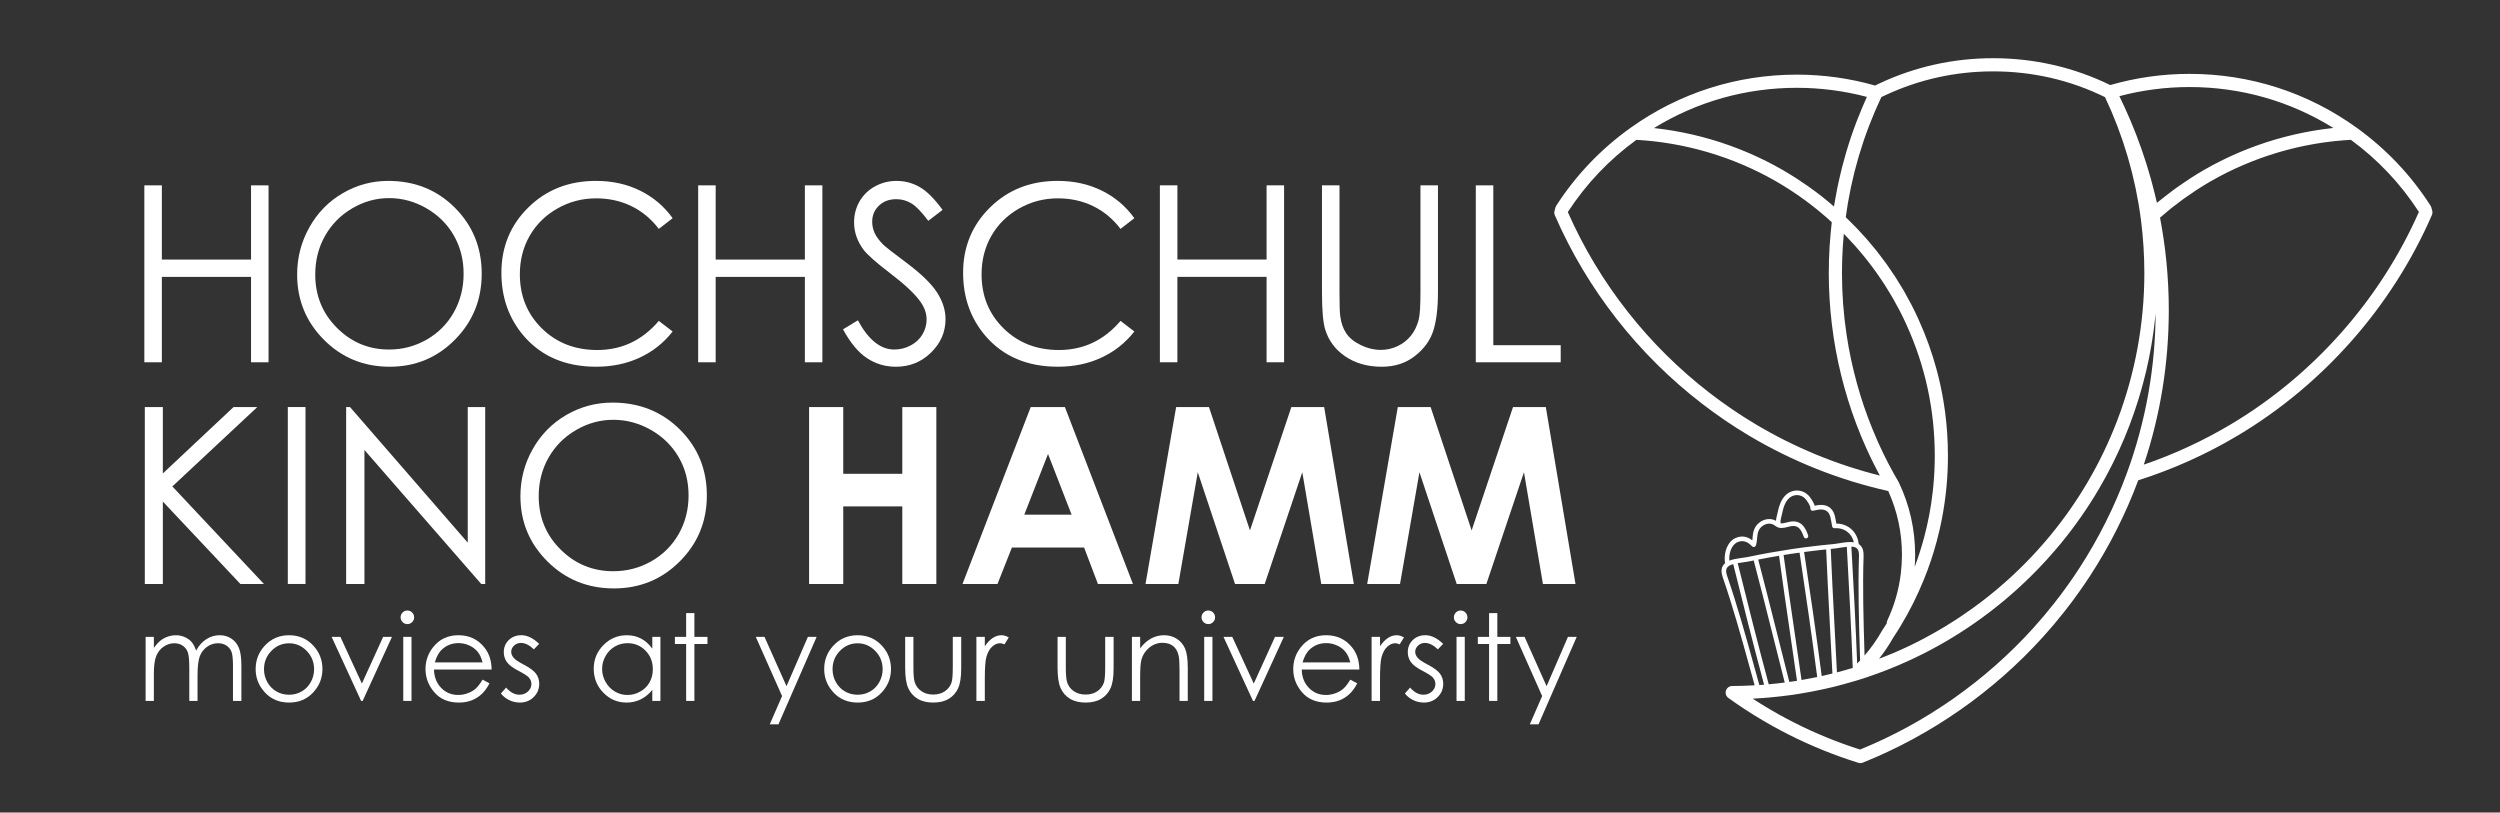 <?xml version="1.0" encoding="iso-8859-1"?>
<!-- Generator: Adobe Illustrator 24.0.2, SVG Export Plug-In . SVG Version: 6.00 Build 0)  -->
<svg xmlns="http://www.w3.org/2000/svg" version="1.1" width="600" height="195"><rect width="100%" height="100%" fill="#333333" stroke="none"/><svg xmlns:xlink="http://www.w3.org/1999/xlink" version="1.1" id="rechtseckig" x="0" y="0" viewBox="0 0 566.929 184.252" style="enable-background:new 0 0 566.929 184.252;" xml:space="preserve" width="600" height="195">
<path style="fill:#FFFFFF;" d="M551.558,47.781l-0.034-0.127c-0.049-0.185-0.099-0.374-0.153-0.559  c-0.039-0.162-0.105-0.318-0.196-0.46c-4.448-6.928-10.083-12.872-16.747-17.666c0,0,0,0,0,0  c-11.085-7.993-24.192-12.217-37.903-12.217c-6.115,0-12.161,0.858-17.981,2.535c-8.298-4.036-17.228-6.087-26.554-6.087  c-8.967,0-17.601,1.904-25.637,5.648c-0.387,0.172-0.765,0.36-1.143,0.547c-5.754-1.635-11.723-2.471-17.755-2.471  c-13.614,0-26.64,4.167-37.67,12.049c0,0,0,0,0,0c0,0,0,0,0,0c0,0,0,0-0.001,0c0,0,0,0,0,0c-6.723,4.794-12.401,10.74-16.874,17.673  c-0.081,0.125-0.143,0.263-0.183,0.406l-0.205,0.754c-0.093,0.332-0.07,0.685,0.068,1.001c7.3,16.782,18.848,31.563,33.394,42.745  c3.401,2.622,6.971,5.051,10.612,7.219c9.849,5.867,20.48,10.09,31.604,12.581c2.054,4.544,3.107,9.397,3.107,14.442  c0,1.405-0.087,2.845-0.257,4.276c-0.453,3.712-1.485,7.294-3.065,10.647c-0.098,0.208-0.129,0.431-0.127,0.652  c-0.333,0.531-0.655,1.033-0.962,1.484c-0.006,0.009-0.012,0.018-0.018,0.028c-0.023,0.034-0.045,0.069-0.065,0.105  c-1.132,2.022-2.477,3.913-3.988,5.671c-0.008-0.278-0.016-0.56-0.024-0.836c-0.213-7.143-0.434-14.53-0.195-21.742  c0.038-1.159-0.239-1.982-0.846-2.517c-0.074-0.065-0.159-0.111-0.24-0.165c-0.066-0.57-0.21-1.147-0.467-1.72  c-0.826-1.842-2.577-2.943-4.638-2.952c-0.02-0.119-0.039-0.24-0.058-0.361c-0.228-1.451-0.512-3.258-2.496-3.765  c-0.844-0.216-1.612-0.072-2.352,0.085c-0.266-0.96-1.159-2.12-1.515-2.457c-1.337-1.267-3.413-1.333-4.83-0.155  c-1.39,1.156-1.786,2.943-2.144,4.56c-0.023,0.104-0.051,0.216-0.08,0.331c-0.084,0.338-0.184,0.737-0.212,1.144  c-0.377-0.212-0.816-0.379-1.372-0.399c-1.435-0.054-2.822,0.801-3.458,2.121c-0.347,0.72-0.41,1.441-0.471,2.137  c-0.017,0.193-0.033,0.381-0.056,0.565c-1.168-0.905-2.409-1.097-3.7-0.569c-1.908,0.781-2.721,3.227-2.539,5.239  c0.01,0.109,0.022,0.215,0.035,0.321c0.008,0.064,0.024,0.121,0.034,0.184c0,0,0,0,0,0c-0.076,0.065-0.148,0.134-0.215,0.208  c-0.095,0.1-0.184,0.205-0.257,0.325c-0.423,0.69-0.445,1.559-0.067,2.654c2.354,6.82,4.32,13.944,6.221,20.832  c0.335,1.213,0.677,2.445,1.021,3.681c-1.693,0.094-3.39,0.159-5.092,0.161c-0.648,0.001-1.221,0.42-1.419,1.036  c-0.199,0.616,0.023,1.291,0.548,1.67c2.524,1.82,5.184,3.554,7.904,5.155c0.028,0.016,0.057,0.032,0.085,0.046  c0.71,0.423,1.42,0.832,2.146,1.234c1.187,0.655,2.356,1.274,3.471,1.835c5.074,2.577,10.417,4.744,15.879,6.441  c0.145,0.045,0.294,0.068,0.443,0.068c0.189,0,0.378-0.036,0.556-0.108c15.503-6.215,29.643-16.082,40.89-28.533  c1.686-1.863,3.308-3.786,4.817-5.71c1.114-1.4,2.202-2.851,3.323-4.433c0.832-1.166,1.67-2.397,2.492-3.658  c4.438-6.806,8.111-14.102,10.938-21.688c7.838-2.494,15.394-5.88,22.464-10.088c19.455-11.565,35.128-29.348,44.134-50.074  C551.619,48.452,551.645,48.107,551.558,47.781z M496.524,19.738c11.651,0,22.844,3.198,32.624,9.284  c-0.016,0.002-0.031,0.004-0.047,0.006c-0.138,0.015-0.275,0.034-0.412,0.049c-0.556,0.063-1.112,0.129-1.666,0.204  c-0.248,0.034-0.496,0.072-0.743,0.109c-0.444,0.065-0.887,0.131-1.329,0.203c-0.276,0.045-0.55,0.094-0.824,0.143  c-0.417,0.073-0.833,0.149-1.248,0.229c-0.281,0.054-0.561,0.11-0.84,0.168c-0.411,0.084-0.82,0.172-1.229,0.263  c-0.278,0.062-0.556,0.124-0.833,0.189c-0.418,0.098-0.835,0.202-1.251,0.307c-0.261,0.066-0.523,0.13-0.783,0.199  c-0.461,0.122-0.92,0.251-1.379,0.381c-0.213,0.061-0.426,0.118-0.638,0.18c-0.666,0.196-1.329,0.4-1.988,0.614  c-0.096,0.031-0.191,0.066-0.287,0.097c-0.566,0.186-1.13,0.378-1.692,0.577c-0.228,0.081-0.454,0.168-0.681,0.251  c-0.428,0.157-0.856,0.315-1.281,0.48c-0.256,0.099-0.509,0.202-0.764,0.303c-0.394,0.158-0.788,0.318-1.18,0.482  c-0.263,0.11-0.525,0.223-0.786,0.337c-0.384,0.167-0.767,0.337-1.148,0.51c-0.258,0.117-0.515,0.234-0.771,0.354  c-0.388,0.181-0.774,0.368-1.159,0.556c-0.243,0.119-0.486,0.236-0.727,0.357c-0.419,0.211-0.834,0.428-1.249,0.647  c-0.201,0.106-0.404,0.209-0.603,0.317c-0.612,0.33-1.22,0.667-1.823,1.015c-1.036,0.597-2.057,1.227-3.067,1.877  c-0.323,0.208-0.639,0.427-0.96,0.641c-0.685,0.456-1.365,0.918-2.036,1.397c-0.365,0.26-0.724,0.527-1.084,0.794  c-0.624,0.462-1.24,0.934-1.85,1.415c-0.355,0.28-0.708,0.56-1.058,0.847c-0.199,0.163-0.405,0.317-0.602,0.483  c-0.049-0.219-0.107-0.436-0.158-0.654c-0.101-0.437-0.208-0.873-0.314-1.309c-0.174-0.711-0.353-1.42-0.541-2.127  c-0.117-0.441-0.236-0.882-0.359-1.322c-0.2-0.714-0.409-1.426-0.623-2.137c-0.125-0.415-0.248-0.831-0.378-1.245  c-0.248-0.79-0.51-1.575-0.776-2.359c-0.11-0.325-0.214-0.651-0.327-0.975c-0.385-1.102-0.786-2.198-1.207-3.287  c-0.07-0.181-0.146-0.36-0.217-0.54c-0.356-0.908-0.721-1.813-1.102-2.712c-0.158-0.374-0.326-0.745-0.488-1.118  c-0.307-0.704-0.618-1.406-0.94-2.104c-0.19-0.413-0.386-0.822-0.581-1.233c-0.17-0.358-0.333-0.719-0.507-1.074  C485.78,20.433,491.123,19.738,496.524,19.738z M407.454,19.912c5.393,0,10.734,0.693,15.9,2.063  c-0.176,0.387-0.338,0.78-0.509,1.169c-0.182,0.414-0.365,0.826-0.541,1.242c-0.314,0.743-0.614,1.491-0.909,2.241  c-0.141,0.358-0.288,0.714-0.425,1.073c-0.421,1.109-0.826,2.223-1.205,3.346c0,0,0,0.001,0,0.001  c-0.38,1.124-0.734,2.256-1.071,3.393c-0.109,0.366-0.206,0.734-0.311,1.101c-0.221,0.778-0.436,1.557-0.638,2.34  c-0.111,0.433-0.215,0.869-0.32,1.304c-0.176,0.731-0.346,1.463-0.506,2.198c-0.097,0.45-0.193,0.9-0.283,1.352  c-0.15,0.743-0.289,1.488-0.421,2.235c-0.077,0.435-0.157,0.869-0.228,1.305c-0.03,0.184-0.067,0.366-0.096,0.55  c-0.091-0.079-0.186-0.151-0.278-0.229c-0.809-0.694-1.627-1.377-2.465-2.036c-0.009-0.007-0.018-0.015-0.027-0.022  c-0.844-0.664-1.708-1.304-2.581-1.931c-0.162-0.116-0.323-0.234-0.486-0.349c-0.846-0.598-1.705-1.179-2.576-1.741  c-0.167-0.108-0.335-0.213-0.503-0.319c-0.909-0.578-1.827-1.142-2.761-1.68c-0.599-0.345-1.205-0.679-1.813-1.007  c-0.198-0.106-0.397-0.208-0.596-0.312c-0.416-0.219-0.832-0.436-1.252-0.647c-0.236-0.118-0.473-0.232-0.709-0.348  c-0.388-0.19-0.776-0.377-1.168-0.56c-0.25-0.117-0.501-0.231-0.752-0.345c-0.386-0.175-0.773-0.347-1.162-0.516  c-0.253-0.109-0.505-0.218-0.759-0.325c-0.4-0.168-0.802-0.331-1.204-0.492c-0.243-0.097-0.484-0.195-0.728-0.289  c-0.442-0.172-0.887-0.337-1.333-0.5c-0.205-0.075-0.409-0.153-0.615-0.227c-0.641-0.228-1.284-0.449-1.931-0.659  c-0.011-0.004-0.022-0.008-0.034-0.012c-0.662-0.215-1.327-0.42-1.995-0.617c-0.2-0.059-0.401-0.113-0.602-0.17  c-0.466-0.133-0.932-0.265-1.401-0.389c-0.25-0.066-0.501-0.128-0.751-0.192c-0.423-0.107-0.845-0.213-1.27-0.313  c-0.268-0.063-0.538-0.124-0.807-0.184c-0.413-0.093-0.826-0.182-1.24-0.267c-0.272-0.056-0.544-0.111-0.817-0.164  c-0.422-0.082-0.844-0.159-1.267-0.234c-0.262-0.047-0.524-0.094-0.787-0.137c-0.454-0.076-0.91-0.144-1.365-0.211  c-0.232-0.034-0.464-0.071-0.696-0.103c-0.605-0.083-1.21-0.157-1.817-0.225c-0.082-0.009-0.164-0.021-0.246-0.03  c-0.006-0.001-0.012-0.002-0.018-0.002C384.796,23.055,395.902,19.912,407.454,19.912z M398.123,96.205  c-3.539-2.107-7.01-4.467-10.318-7.019c-14.01-10.769-25.159-24.967-32.268-41.09l0.006-0.023  c4.153-6.385,9.38-11.885,15.546-16.359c0.276,0.016,0.552,0.034,0.828,0.053c0.338,0.023,0.676,0.044,1.013,0.072  c0.359,0.03,0.717,0.066,1.076,0.101c0.338,0.033,0.676,0.064,1.013,0.102c0.358,0.04,0.716,0.087,1.074,0.133  c0.336,0.043,0.673,0.084,1.008,0.132c0.354,0.05,0.707,0.108,1.06,0.163c0.339,0.053,0.678,0.105,1.016,0.163  c0.351,0.06,0.7,0.128,1.049,0.194c0.337,0.063,0.675,0.124,1.011,0.192c0.35,0.071,0.699,0.149,1.048,0.226  c0.334,0.073,0.669,0.143,1.002,0.22c0.347,0.081,0.691,0.169,1.037,0.255c0.333,0.083,0.667,0.163,0.999,0.25  c0.346,0.091,0.691,0.191,1.035,0.287c0.328,0.092,0.657,0.18,0.983,0.277c0.346,0.102,0.689,0.212,1.033,0.319  c0.323,0.101,0.648,0.198,0.97,0.303c0.345,0.113,0.687,0.234,1.03,0.352c0.318,0.109,0.636,0.215,0.951,0.328  c0.345,0.124,0.686,0.256,1.029,0.385c0.311,0.117,0.624,0.231,0.934,0.353c0.349,0.137,0.694,0.283,1.041,0.425  c0.298,0.123,0.599,0.241,0.896,0.368c0.358,0.153,0.712,0.315,1.068,0.474c0.283,0.126,0.567,0.248,0.848,0.378  c0.373,0.173,0.741,0.354,1.111,0.533c0.259,0.125,0.52,0.245,0.777,0.373c0.413,0.206,0.821,0.421,1.23,0.635  c0.21,0.11,0.423,0.215,0.631,0.327c0.615,0.33,1.226,0.669,1.832,1.017c1.091,0.628,2.163,1.289,3.22,1.974  c0.063,0.04,0.127,0.079,0.19,0.12c1.013,0.661,2.007,1.352,2.986,2.063c0.098,0.071,0.197,0.14,0.295,0.212  c0.948,0.697,1.876,1.42,2.788,2.162c0.119,0.097,0.239,0.192,0.358,0.289c0.891,0.735,1.763,1.493,2.617,2.27  c0.073,0.067,0.147,0.133,0.22,0.2c-0.052,0.433-0.09,0.87-0.135,1.305c-0.044,0.419-0.092,0.836-0.13,1.257  c-0.055,0.599-0.098,1.2-0.142,1.802c-0.029,0.396-0.063,0.79-0.088,1.186c-0.04,0.663-0.067,1.328-0.094,1.993  c-0.014,0.336-0.034,0.672-0.045,1.008c-0.03,1-0.047,2-0.047,3c0,15.598,3.803,31.094,10.998,44.811l0.003-0.001  c0.018,0.034,0.037,0.068,0.055,0.1c0,0,0,0,0,0.001c0.173,0.331,0.347,0.661,0.524,0.989  C416.406,105.368,406.944,101.46,398.123,96.205z M430.614,109.429c-0.009-0.019-0.019-0.038-0.029-0.057c0,0,0,0,0,0c0,0,0,0,0,0  c-0.02-0.043-0.042-0.084-0.066-0.125c-0.729-1.231-1.442-2.513-2.117-3.81c-0.021-0.04-0.044-0.079-0.068-0.118  c-0.84-1.604-1.63-3.234-2.373-4.885c-0.12-0.268-0.235-0.539-0.353-0.809c-1.414-3.221-2.651-6.521-3.692-9.885  c-0.278-0.896-0.541-1.797-0.792-2.701c-1.002-3.618-1.789-7.299-2.354-11.019c-0.706-4.649-1.064-9.357-1.064-14.075  c0-0.899,0.017-1.799,0.042-2.699c0.008-0.264,0.018-0.529,0.028-0.793c0.025-0.67,0.056-1.34,0.095-2.009  c0.015-0.261,0.029-0.523,0.046-0.784c0.058-0.881,0.125-1.761,0.208-2.638c0.062,0.062,0.127,0.121,0.188,0.183  c0.281,0.287,0.551,0.583,0.827,0.874c0.493,0.519,0.983,1.039,1.458,1.572c0.297,0.332,0.583,0.671,0.874,1.008  c0.437,0.508,0.871,1.019,1.293,1.538c0.29,0.357,0.573,0.719,0.857,1.081c0.403,0.516,0.8,1.037,1.189,1.564  c0.276,0.373,0.548,0.749,0.816,1.127c0.379,0.536,0.749,1.079,1.113,1.625c0.253,0.38,0.507,0.759,0.752,1.143  c0.366,0.572,0.718,1.152,1.067,1.735c0.223,0.371,0.45,0.74,0.666,1.115c0.371,0.646,0.726,1.304,1.078,1.963  c0.173,0.323,0.353,0.641,0.521,0.968c0.507,0.985,0.995,1.982,1.458,2.994c0.002,0.005,0.005,0.011,0.008,0.016  c0.015,0.043,0.032,0.086,0.052,0.129c4.253,9.341,6.409,19.332,6.409,29.696c0,2.246-0.106,4.525-0.316,6.775  c-0.001,0.014-0.002,0.028-0.003,0.043c-0.008,0.087-0.02,0.175-0.028,0.261c-0.039,0.398-0.081,0.792-0.131,1.203  c-0.096,0.856-0.209,1.712-0.338,2.569c-0.129,0.857-0.275,1.714-0.436,2.569c-0.323,1.71-0.711,3.415-1.161,5.102  c-0.27,1.014-0.569,2.016-0.881,3.01c-0.073,0.232-0.146,0.464-0.221,0.694c-0.318,0.977-0.651,1.945-1.009,2.897  c-0.009,0.023-0.018,0.046-0.027,0.07c0.066-0.924,0.1-1.845,0.1-2.753C434.294,120.066,433.056,114.559,430.614,109.429z   M429.389,144.499c0.501-0.74,1.024-1.56,1.595-2.506c2.03-3.354,3.793-6.867,5.237-10.432c1.175-2.849,2.184-5.85,2.999-8.917  c0.235-0.879,0.453-1.762,0.655-2.649c0.605-2.66,1.062-5.346,1.362-8.012c0.064-0.526,0.121-1.045,0.17-1.572  c0.001-0.013,0.002-0.027,0.003-0.041c0.216-2.33,0.326-4.69,0.326-7.017c0-3.36-0.218-6.682-0.651-9.958  c-0.173-1.311-0.381-2.614-0.624-3.909c-0.243-1.295-0.519-2.582-0.83-3.861c-0.156-0.639-0.32-1.277-0.492-1.912  c-1.036-3.81-2.379-7.542-4.028-11.179c-0.015-0.044-0.033-0.088-0.052-0.131c-0.505-1.108-1.035-2.2-1.59-3.276  c-0.184-0.358-0.387-0.704-0.576-1.058c-0.381-0.712-0.759-1.426-1.162-2.124c-0.241-0.418-0.502-0.821-0.751-1.234  c-0.374-0.619-0.743-1.242-1.135-1.85c-0.28-0.435-0.58-0.856-0.87-1.285c-0.384-0.569-0.762-1.142-1.162-1.7  c-0.312-0.436-0.643-0.858-0.965-1.287c-0.401-0.534-0.795-1.072-1.21-1.596c-0.341-0.429-0.699-0.846-1.049-1.267  c-0.42-0.506-0.835-1.016-1.269-1.511c-0.367-0.419-0.75-0.824-1.127-1.235c-0.441-0.481-0.877-0.966-1.332-1.436  c-0.392-0.406-0.8-0.799-1.202-1.197c-0.366-0.362-0.719-0.734-1.093-1.09c0.074-0.545,0.157-1.087,0.24-1.63  c0.082-0.535,0.158-1.07,0.249-1.603c0.117-0.683,0.253-1.362,0.385-2.041c0.1-0.511,0.191-1.025,0.299-1.534  c0.149-0.705,0.319-1.404,0.485-2.105c0.113-0.479,0.217-0.961,0.338-1.438c0.192-0.759,0.407-1.513,0.619-2.267  c0.115-0.411,0.22-0.826,0.34-1.236c0.291-0.984,0.605-1.962,0.929-2.937c0.058-0.175,0.108-0.352,0.167-0.526  c0.388-1.147,0.8-2.286,1.233-3.417c0.133-0.348,0.282-0.691,0.42-1.038c0.31-0.781,0.618-1.561,0.949-2.334  c0.186-0.435,0.389-0.863,0.582-1.295c0.276-0.617,0.549-1.234,0.839-1.846c0.307-0.15,0.621-0.298,0.95-0.445  c7.663-3.57,15.873-5.38,24.4-5.38c8.91,0,17.44,1.963,25.359,5.835c0.246,0.52,0.478,1.046,0.714,1.57  c0.237,0.527,0.482,1.052,0.709,1.583c0.261,0.611,0.503,1.229,0.751,1.844c0.213,0.529,0.434,1.054,0.637,1.586  c0.239,0.626,0.457,1.26,0.683,1.89c0.189,0.53,0.387,1.056,0.567,1.589c0.217,0.644,0.412,1.295,0.615,1.943  c0.164,0.526,0.338,1.049,0.493,1.577c0.197,0.671,0.371,1.349,0.552,2.025c0.138,0.512,0.286,1.022,0.415,1.536  c0.179,0.716,0.335,1.439,0.497,2.159c0.108,0.48,0.228,0.957,0.328,1.438c0.169,0.809,0.312,1.623,0.459,2.436  c0.072,0.399,0.157,0.796,0.224,1.196c0.203,1.217,0.383,2.438,0.539,3.664c0.247,1.966,0.433,3.949,0.557,5.935  c0.124,1.985,0.187,3.973,0.187,5.95c0,11.476-2.103,22.808-6.152,33.421c-1.841,4.824-4.083,9.499-6.713,13.972  c-2.438,4.153-5.231,8.158-8.305,11.909c-0.27,0.333-0.551,0.658-0.829,0.984c-0.165,0.194-0.324,0.39-0.492,0.584  c-0.583,0.681-1.176,1.354-1.777,2.016c-1.802,1.987-3.677,3.884-5.601,5.663c-0.533,0.502-1.239,1.158-1.991,1.798  c-1.173,1.041-2.269,1.963-3.359,2.825c-1.052,0.841-2.123,1.653-3.205,2.446c-0.347,0.254-0.701,0.497-1.051,0.746  c-0.748,0.532-1.5,1.057-2.261,1.565c-0.413,0.276-0.829,0.544-1.245,0.813c-0.726,0.468-1.458,0.926-2.196,1.374  c-0.424,0.257-0.848,0.514-1.275,0.764c-0.784,0.459-1.576,0.9-2.372,1.335c-0.38,0.208-0.758,0.422-1.141,0.624  c-1.119,0.591-2.25,1.162-3.393,1.707c-0.06,0.029-0.119,0.061-0.18,0.09c-1.204,0.571-2.422,1.11-3.651,1.629  c-0.388,0.164-0.781,0.315-1.171,0.474c-0.598,0.243-1.2,0.475-1.803,0.706C427.329,147.847,428.425,146.213,429.389,144.499z   M420.645,124.106c0.056,0.02,0.114,0.04,0.165,0.065c0.096,0.049,0.185,0.104,0.262,0.172c0.36,0.317,0.522,0.874,0.494,1.703  c-0.24,7.245-0.019,14.648,0.195,21.807c0.019,0.634,0.037,1.279,0.056,1.921c-0.219,0.234-0.439,0.466-0.665,0.694  c-0.342-8.799-0.799-17.541-1.308-26.51c0.117,0.006,0.23,0.017,0.339,0.033c0.023,0.003,0.044,0.007,0.066,0.011  c0.09,0.015,0.177,0.033,0.259,0.056C420.556,124.071,420.6,124.089,420.645,124.106z M416.564,152.477  c-0.433-8.108-0.922-17.645-1.013-19.466c-0.046-0.921-0.25-5.243-0.393-8.526c0.154-0.015,0.31-0.032,0.464-0.046h0  c0.535-0.05,1.105-0.142,1.656-0.23c0.516-0.083,1.034-0.164,1.526-0.213c0,0,0,0,0,0c0.528,9.294,0.999,18.345,1.344,27.465  C418.961,151.825,417.765,152.161,416.564,152.477z M408.536,154.207c-1.189-8.094-2.588-17.752-2.849-19.578  c-0.14-0.979-0.775-5.495-1.222-8.768c0.576-0.093,1.153-0.187,1.732-0.274c0.633-0.095,1.262-0.174,1.893-0.261  c1.434,9.539,2.783,18.823,4.002,28.202C410.911,153.777,409.726,154.003,408.536,154.207z M404.944,151.38  c-1.848-7.35-3.787-15.008-4.105-16.256c-0.136-0.532-0.91-3.545-1.659-6.424c-0.161-0.619-0.318-1.221-0.469-1.801  c1.557-0.307,3.13-0.602,4.725-0.869c0.001,0,0.002,0,0.003-0.001c0.094,0.689,0.196,1.427,0.299,2.177  c0.408,2.947,0.842,6.027,0.92,6.57c0.183,1.275,1.314,9.094,2.412,16.592c0.149,1.017,0.297,2.026,0.442,3.013  c-0.582,0.093-1.164,0.179-1.748,0.261C405.496,153.577,405.221,152.483,404.944,151.38z M404.726,154.779  c-1.207,0.156-2.417,0.289-3.631,0.398c-2.442-9.094-4.728-18.149-7.033-27.469c0.371-0.064,0.756-0.118,1.138-0.172  c0.553-0.078,1.125-0.158,1.651-0.268c0.276-0.058,0.561-0.11,0.839-0.167c0.828,3.167,1.905,7.35,2.142,8.279  C400.402,137.617,402.772,146.989,404.726,154.779z M409.119,125.183c1.68-0.222,3.354-0.426,5.004-0.595  c0.026,0.595,0.053,1.212,0.082,1.846c0.134,2.972,0.281,6.079,0.309,6.628c0.064,1.287,0.468,9.176,0.869,16.744  c0.052,0.987,0.104,1.966,0.155,2.925c-0.807,0.203-1.614,0.403-2.426,0.584C411.895,143.958,410.549,134.697,409.119,125.183z   M394.065,122.925c1.148-0.469,2.181-0.164,3.252,0.959c0.126,0.132,0.313,0.189,0.49,0.148c0.178-0.04,0.322-0.17,0.379-0.343  c0.181-0.547,0.229-1.098,0.276-1.632c0.055-0.631,0.107-1.227,0.372-1.776c0.453-0.939,1.472-1.567,2.486-1.534  c0.559,0.02,0.915,0.252,1.449,0.628c0.839,0.591,1.888,0.318,2.729,0.098c0.174-0.045,0.342-0.089,0.497-0.121  c1.722-0.358,2.381,0.528,3.057,2.401c0.097,0.27,0.394,0.41,0.665,0.313c0.27-0.097,0.41-0.395,0.313-0.665  c-0.463-1.284-1.323-3.67-4.246-3.067c-0.171,0.036-0.355,0.084-0.547,0.133c-0.479,0.125-1.002,0.261-1.425,0.214  c-0.132-0.392,0.016-0.98,0.137-1.464c0.031-0.125,0.061-0.245,0.095-0.399c0.329-1.483,0.668-3.016,1.785-3.945  c1.012-0.843,2.495-0.796,3.45,0.111c0.518,0.49,1.336,1.848,1.267,2.208c-0.041,0.172,0.008,0.352,0.13,0.479  s0.301,0.184,0.473,0.151c0.157-0.03,0.313-0.063,0.468-0.096c0.717-0.152,1.336-0.283,1.985-0.117  c1.232,0.315,1.474,1.313,1.727,2.919c0.045,0.286,0.09,0.569,0.144,0.839c0.052,0.256,0.288,0.437,0.548,0.414  c1.815-0.136,3.378,0.755,4.083,2.325c0.129,0.288,0.221,0.579,0.289,0.87c-0.11-0.018-0.223-0.03-0.338-0.039  c-0.033-0.003-0.066-0.005-0.099-0.007c-0.229-0.014-0.465-0.017-0.708-0.005c-0.008,0-0.016,0-0.025,0.001  c-0.123,0.006-0.247,0.014-0.372,0.025c-0.049,0.004-0.098,0.009-0.148,0.014c-0.183,0.018-0.367,0.039-0.553,0.064  c-0.089,0.012-0.179,0.024-0.269,0.037c-0.091,0.013-0.181,0.027-0.272,0.041c-0.166,0.026-0.331,0.052-0.496,0.078  c-0.559,0.09-1.087,0.175-1.587,0.221c-3.099,0.286-6.291,0.674-9.485,1.155c-3.191,0.482-6.355,1.052-9.404,1.692  c-0.492,0.103-1.021,0.178-1.582,0.256c-0.251,0.035-0.503,0.072-0.754,0.11c-0.006,0.001-0.013,0.002-0.019,0.003  c-0.755,0.117-1.486,0.266-2.112,0.516c-0.001-0.01-0.002-0.019-0.003-0.028C392.023,125.516,392.639,123.509,394.065,122.925z   M397.886,151.45c-1.906-6.904-3.876-14.043-6.24-20.895c-0.27-0.784-0.28-1.364-0.029-1.773c0.063-0.102,0.142-0.195,0.237-0.28  c0.018-0.017,0.044-0.029,0.063-0.045c0.081-0.066,0.165-0.13,0.263-0.186c0.016-0.009,0.036-0.016,0.053-0.025  c0.109-0.059,0.224-0.115,0.35-0.164c0.009-0.003,0.019-0.006,0.027-0.009c0.138-0.053,0.283-0.101,0.437-0.144h0  c2.295,9.278,4.57,18.293,6.999,27.346c-0.359,0.028-0.718,0.047-1.077,0.071C398.602,154.038,398.24,152.734,397.886,151.45z   M485.729,96.1c-0.103,0.418-0.213,0.834-0.321,1.252c-0.086,0.332-0.169,0.665-0.258,0.997c-0.114,0.422-0.235,0.842-0.354,1.263  c-0.092,0.325-0.18,0.651-0.275,0.974c-0.127,0.434-0.263,0.866-0.396,1.299c-0.094,0.307-0.185,0.616-0.282,0.923  c-0.153,0.482-0.314,0.961-0.474,1.441c-0.085,0.256-0.166,0.513-0.253,0.768c-0.242,0.709-0.492,1.416-0.748,2.12  c-0.009,0.025-0.018,0.05-0.027,0.075c-2.781,7.622-6.447,14.945-10.895,21.767c-0.799,1.227-1.614,2.422-2.424,3.558  c-1.091,1.54-2.146,2.947-3.232,4.312c-1.472,1.877-3.05,3.747-4.689,5.559c-10.826,11.984-24.403,21.508-39.293,27.565  c-5.126-1.623-10.138-3.671-14.91-6.095c-1.086-0.547-2.221-1.147-3.374-1.783c-0.726-0.402-1.436-0.811-2.146-1.235  c-0.033-0.02-0.067-0.038-0.101-0.055c-1.288-0.759-2.562-1.55-3.814-2.366c0.466-0.023,0.929-0.061,1.394-0.09  c0.312-0.019,0.624-0.038,0.935-0.061l0,0c0.465-0.034,0.93-0.071,1.394-0.112c0.231-0.022,0.462-0.045,0.693-0.067l0,0  c1.349-0.128,2.695-0.28,4.036-0.464c0.194-0.024,0.388-0.047,0.582-0.074l0,0c0.485-0.07,0.967-0.154,1.451-0.231l0,0  c0.116-0.018,0.232-0.037,0.347-0.056c1.744-0.284,3.478-0.615,5.202-0.993c0.002,0,0.004-0.001,0.005-0.001l0,0  c0.735-0.162,1.469-0.325,2.2-0.504l0,0c0.223-0.055,0.444-0.114,0.666-0.173c1.307-0.33,2.607-0.688,3.9-1.073l0,0  c0.183-0.055,0.367-0.109,0.551-0.161c0.167-0.051,0.336-0.096,0.503-0.147c0.026-0.007,0.101-0.033,0.126-0.042  c0.028-0.007,0.055-0.015,0.083-0.023c11.446-3.585,22.008-9.209,31.385-16.711c0.564-0.445,1.131-0.908,1.705-1.391  c0.575-0.483,1.158-0.987,1.754-1.516c0.389-0.331,0.769-0.669,1.121-0.989c0.351-0.32,0.674-0.621,0.949-0.88  c2.64-2.443,5.2-5.107,7.604-7.914c0.466-0.539,0.926-1.079,1.372-1.629c3.168-3.866,6.05-7.999,8.565-12.284  c0.501-0.851,0.984-1.711,1.457-2.576c0.151-0.275,0.295-0.553,0.443-0.83c0.32-0.6,0.636-1.201,0.944-1.807  c0.163-0.32,0.321-0.641,0.48-0.962c0.288-0.583,0.568-1.169,0.844-1.758c0.149-0.318,0.298-0.635,0.444-0.954  c0.299-0.657,0.588-1.318,0.871-1.982c0.104-0.243,0.213-0.485,0.315-0.73c0.379-0.906,0.744-1.816,1.095-2.732  c0.073-0.19,0.139-0.382,0.211-0.573c0.274-0.731,0.542-1.465,0.799-2.203c0.112-0.32,0.218-0.641,0.325-0.962  c0.209-0.622,0.413-1.246,0.61-1.872c0.108-0.343,0.213-0.686,0.317-1.031c0.191-0.632,0.373-1.266,0.55-1.901  c0.09-0.321,0.182-0.642,0.268-0.965c0.21-0.784,0.409-1.572,0.599-2.362c0.04-0.167,0.085-0.333,0.125-0.5  c0.225-0.955,0.434-1.915,0.63-2.877c0.056-0.274,0.105-0.549,0.158-0.824c0.135-0.696,0.265-1.393,0.386-2.093  c0.06-0.348,0.115-0.696,0.171-1.045c0.103-0.641,0.2-1.282,0.29-1.925c0.05-0.356,0.1-0.711,0.145-1.068  c0.088-0.681,0.166-1.363,0.239-2.046c0.033-0.304,0.069-0.608,0.099-0.912c0.008-0.077,0.018-0.154,0.025-0.231  c-0.002,0.265-0.005,0.53-0.008,0.794c-0.005,0.377-0.01,0.754-0.02,1.131c-0.01,0.407-0.025,0.814-0.04,1.22  c-0.013,0.374-0.026,0.749-0.043,1.123c-0.019,0.408-0.042,0.814-0.066,1.222c-0.021,0.372-0.041,0.744-0.066,1.114  c-0.028,0.41-0.061,0.819-0.093,1.227c-0.029,0.366-0.057,0.732-0.089,1.097c-0.037,0.412-0.079,0.823-0.121,1.234  c-0.037,0.363-0.072,0.726-0.112,1.087c-0.046,0.41-0.097,0.818-0.148,1.227c-0.044,0.362-0.087,0.724-0.135,1.085  c-0.055,0.41-0.115,0.818-0.175,1.227c-0.052,0.359-0.102,0.718-0.158,1.076c-0.063,0.408-0.133,0.815-0.201,1.222  c-0.06,0.357-0.117,0.715-0.18,1.071c-0.073,0.411-0.153,0.821-0.23,1.231c-0.067,0.349-0.13,0.699-0.2,1.048  c-0.083,0.417-0.174,0.832-0.263,1.247c-0.072,0.342-0.142,0.684-0.218,1.024c-0.093,0.417-0.193,0.832-0.291,1.247  C485.888,95.424,485.812,95.763,485.729,96.1z M505.823,96.268c-6.22,3.702-12.825,6.756-19.671,9.1  c0.036-0.107,0.065-0.216,0.101-0.323c0.422-1.274,0.824-2.553,1.199-3.84c0.027-0.094,0.052-0.188,0.079-0.282  c0.377-1.31,0.731-2.626,1.059-3.948c0.015-0.062,0.032-0.123,0.047-0.185c0.323-1.315,0.618-2.637,0.892-3.964  c0.033-0.162,0.069-0.324,0.102-0.486c0.258-1.277,0.49-2.559,0.703-3.845c0.035-0.208,0.07-0.416,0.103-0.624  c0.202-1.268,0.381-2.541,0.539-3.818c0.027-0.218,0.053-0.437,0.078-0.655c0.151-1.283,0.281-2.569,0.387-3.86  c0.016-0.198,0.03-0.396,0.045-0.594c0.101-1.323,0.183-2.649,0.238-3.979c0.005-0.136,0.008-0.272,0.013-0.408  c0.052-1.4,0.084-2.803,0.084-4.209c0-0.904-0.012-1.806-0.034-2.709c-0.007-0.295-0.022-0.591-0.031-0.886  c-0.02-0.606-0.038-1.212-0.068-1.818c-0.017-0.357-0.043-0.713-0.063-1.069c-0.031-0.543-0.061-1.087-0.1-1.63  c-0.028-0.383-0.064-0.764-0.095-1.147c-0.043-0.514-0.083-1.029-0.133-1.542c-0.038-0.397-0.084-0.793-0.127-1.189  c-0.054-0.498-0.106-0.996-0.166-1.493c-0.049-0.402-0.105-0.802-0.158-1.204c-0.065-0.489-0.129-0.978-0.2-1.465  c-0.059-0.406-0.125-0.81-0.189-1.215c-0.076-0.48-0.151-0.96-0.233-1.438c-0.07-0.408-0.146-0.814-0.22-1.221  c-0.059-0.321-0.112-0.643-0.174-0.963c0.42-0.368,0.847-0.727,1.275-1.084c0.395-0.331,0.786-0.668,1.188-0.99  c0.572-0.458,1.159-0.895,1.744-1.335c0.386-0.29,0.765-0.589,1.155-0.871c0.655-0.472,1.326-0.919,1.995-1.369  c0.336-0.226,0.665-0.464,1.004-0.683c1.015-0.656,2.044-1.288,3.088-1.89c0.607-0.35,1.221-0.691,1.838-1.023  c0.225-0.121,0.453-0.234,0.679-0.353c0.396-0.207,0.791-0.417,1.191-0.617c0.263-0.131,0.531-0.255,0.796-0.383  c0.367-0.178,0.732-0.358,1.102-0.529c0.287-0.133,0.578-0.257,0.867-0.386c0.352-0.157,0.703-0.318,1.058-0.469  c0.3-0.128,0.603-0.248,0.904-0.372c0.348-0.143,0.696-0.29,1.047-0.428c0.308-0.121,0.62-0.234,0.931-0.351  c0.347-0.131,0.693-0.265,1.042-0.39c0.316-0.114,0.636-0.22,0.954-0.329c0.346-0.119,0.692-0.241,1.04-0.355  c0.323-0.106,0.647-0.203,0.971-0.303c0.348-0.108,0.694-0.219,1.043-0.322c0.33-0.097,0.662-0.186,0.993-0.279  c0.346-0.096,0.691-0.196,1.039-0.287c0.333-0.088,0.667-0.167,1.001-0.25c0.35-0.087,0.699-0.176,1.05-0.258  c0.334-0.077,0.669-0.147,1.004-0.22c0.353-0.077,0.705-0.156,1.059-0.227c0.336-0.068,0.673-0.128,1.009-0.19  c0.356-0.066,0.711-0.135,1.068-0.196c0.337-0.057,0.675-0.108,1.013-0.161c0.358-0.056,0.717-0.114,1.076-0.165  c0.337-0.048,0.675-0.088,1.013-0.13c0.361-0.046,0.723-0.093,1.085-0.133c0.338-0.037,0.676-0.068,1.014-0.1  c0.364-0.035,0.727-0.072,1.091-0.101c0.338-0.027,0.678-0.048,1.017-0.07c0.279-0.019,0.558-0.037,0.838-0.052  c6.107,4.472,11.294,9.969,15.422,16.346C539.743,68.001,524.593,85.11,505.823,96.268z"/>
<g>
	<path style="fill:#FFFFFF;" d="M32.734,42.033h3.97v16.829h20.225V42.033h3.969v40.122h-3.969V62.789H36.704v19.365h-3.97V42.033z"/>
	<path style="fill:#FFFFFF;" d="M88.053,41.024c6.016,0,11.051,2.027,15.104,6.082c4.053,4.055,6.08,9.047,6.08,14.975   c0,5.873-2.022,10.855-6.066,14.946c-4.044,4.092-8.975,6.137-14.793,6.137c-5.89,0-10.862-2.036-14.915-6.109   s-6.08-9.001-6.08-14.783c0-3.854,0.923-7.428,2.77-10.719s4.363-5.869,7.552-7.732C80.893,41.955,84.342,41.024,88.053,41.024z    M88.229,44.924c-2.939,0-5.725,0.773-8.357,2.32c-2.633,1.547-4.688,3.631-6.167,6.251c-1.479,2.62-2.218,5.541-2.218,8.762   c0,4.769,1.636,8.795,4.909,12.079c3.272,3.285,7.217,4.927,11.833,4.927c3.083,0,5.936-0.755,8.56-2.265   c2.624-1.511,4.67-3.576,6.14-6.196c1.469-2.621,2.204-5.532,2.204-8.735c0-3.185-0.735-6.064-2.204-8.64   c-1.47-2.575-3.539-4.636-6.207-6.183S91.222,44.924,88.229,44.924z"/>
	<path style="fill:#FFFFFF;" d="M152.532,49.479l-3.132,2.428c-1.729-2.273-3.803-3.996-6.224-5.169   c-2.421-1.173-5.081-1.759-7.979-1.759c-3.168,0-6.103,0.768-8.803,2.305c-2.7,1.536-4.793,3.6-6.278,6.191   c-1.485,2.591-2.228,5.505-2.228,8.741c0,4.892,1.661,8.974,4.982,12.247c3.321,3.272,7.511,4.909,12.57,4.909   c5.563,0,10.216-2.2,13.96-6.601l3.132,2.4c-1.98,2.546-4.451,4.514-7.413,5.905c-2.961,1.391-6.269,2.086-9.923,2.086   c-6.949,0-12.43-2.336-16.444-7.01c-3.367-3.945-5.05-8.709-5.05-14.292c0-5.873,2.039-10.814,6.116-14.824   c4.078-4.009,9.185-6.014,15.324-6.014c3.708,0,7.056,0.741,10.045,2.223C148.175,44.729,150.623,46.806,152.532,49.479z"/>
	<path style="fill:#FFFFFF;" d="M158.325,42.033h3.97v16.829h20.225V42.033h3.969v40.122h-3.969V62.789h-20.225v19.365h-3.97V42.033   z"/>
	<path style="fill:#FFFFFF;" d="M191.171,74.681l3.375-2.046c2.376,4.419,5.121,6.628,8.236,6.628c1.332,0,2.583-0.313,3.753-0.94   c1.17-0.628,2.061-1.469,2.673-2.523c0.612-1.054,0.918-2.172,0.918-3.354c0-1.346-0.45-2.664-1.35-3.955   c-1.242-1.781-3.511-3.928-6.805-6.437c-3.313-2.527-5.374-4.355-6.184-5.482c-1.404-1.892-2.106-3.937-2.106-6.137   c0-1.746,0.414-3.337,1.242-4.773c0.828-1.437,1.994-2.568,3.497-3.396c1.502-0.828,3.136-1.241,4.901-1.241   c1.872,0,3.623,0.468,5.252,1.404c1.629,0.937,3.353,2.659,5.171,5.169l-3.24,2.481c-1.495-2-2.768-3.317-3.821-3.954   c-1.053-0.637-2.201-0.955-3.443-0.955c-1.603,0-2.912,0.491-3.929,1.473c-1.017,0.982-1.525,2.191-1.525,3.628   c0,0.873,0.18,1.719,0.54,2.536c0.36,0.818,1.017,1.71,1.971,2.674c0.522,0.509,2.232,1.846,5.13,4.009   c3.438,2.564,5.796,4.847,7.075,6.847c1.278,2,1.917,4.009,1.917,6.027c0,2.909-1.093,5.438-3.281,7.583   c-2.187,2.146-4.847,3.218-7.979,3.218c-2.413,0-4.6-0.65-6.562-1.95C194.637,79.913,192.828,77.736,191.171,74.681z"/>
	<path style="fill:#FFFFFF;" d="M257.235,49.479l-3.132,2.428c-1.729-2.273-3.803-3.996-6.224-5.169   c-2.421-1.173-5.081-1.759-7.979-1.759c-3.168,0-6.103,0.768-8.803,2.305c-2.7,1.536-4.793,3.6-6.278,6.191   c-1.485,2.591-2.228,5.505-2.228,8.741c0,4.892,1.661,8.974,4.982,12.247c3.321,3.272,7.511,4.909,12.57,4.909   c5.563,0,10.216-2.2,13.96-6.601l3.132,2.4c-1.98,2.546-4.451,4.514-7.413,5.905c-2.961,1.391-6.269,2.086-9.923,2.086   c-6.949,0-12.43-2.336-16.444-7.01c-3.367-3.945-5.05-8.709-5.05-14.292c0-5.873,2.039-10.814,6.116-14.824   c4.078-4.009,9.185-6.014,15.324-6.014c3.708,0,7.056,0.741,10.045,2.223C252.878,44.729,255.327,46.806,257.235,49.479z"/>
	<path style="fill:#FFFFFF;" d="M263.029,42.033h3.97v16.829h20.225V42.033h3.969v40.122h-3.969V62.789h-20.225v19.365h-3.97V42.033   z"/>
	<path style="fill:#FFFFFF;" d="M299.789,42.033h3.97v24.221c0,2.873,0.054,4.664,0.162,5.373c0.198,1.582,0.657,2.905,1.377,3.969   c0.72,1.063,1.827,1.955,3.321,2.673c1.494,0.719,2.997,1.077,4.509,1.077c1.314,0,2.574-0.281,3.78-0.846   c1.206-0.563,2.214-1.345,3.024-2.346c0.81-0.999,1.404-2.209,1.782-3.627c0.27-1.019,0.405-3.109,0.405-6.273V42.033h3.969v24.221   c0,3.582-0.347,6.478-1.04,8.688c-0.693,2.209-2.079,4.132-4.159,5.769c-2.079,1.637-4.595,2.454-7.547,2.454   c-3.205,0-5.95-0.772-8.236-2.318c-2.287-1.545-3.817-3.591-4.59-6.137c-0.486-1.563-0.729-4.382-0.729-8.455V42.033z"/>
	<path style="fill:#FFFFFF;" d="M334.67,42.033h3.969v36.249h15.284v3.873H334.67V42.033z"/>
	<path style="fill:#FFFFFF;" d="M32.837,92.306h4.091v15.057l16.038-15.057h5.387l-19.27,18.002l20.77,22.12h-5.34L36.929,113.74   v18.688h-4.091V92.306z"/>
	<path style="fill:#FFFFFF;" d="M65.268,92.306h4.009v40.122h-4.009V92.306z"/>
	<path style="fill:#FFFFFF;" d="M78.496,132.428V92.306h0.873l26.703,30.756V92.306h3.955v40.122h-0.9l-26.484-30.381v30.381H78.496   z"/>
	<path style="fill:#FFFFFF;" d="M138.897,91.297c6.077,0,11.162,2.027,15.256,6.082c4.094,4.055,6.141,9.047,6.141,14.975   c0,5.873-2.043,10.855-6.128,14.946c-4.084,4.092-9.065,6.137-14.942,6.137c-5.95,0-10.972-2.036-15.066-6.109   c-4.094-4.073-6.141-9.001-6.141-14.783c0-3.854,0.933-7.428,2.797-10.719c1.865-3.291,4.408-5.869,7.628-7.732   C131.664,92.229,135.148,91.297,138.897,91.297z M139.075,95.198c-2.969,0-5.783,0.773-8.442,2.32s-4.735,3.631-6.229,6.251   c-1.493,2.62-2.24,5.541-2.24,8.762c0,4.769,1.652,8.795,4.958,12.079c3.305,3.285,7.29,4.927,11.953,4.927   c3.114,0,5.996-0.755,8.646-2.265c2.65-1.511,4.717-3.576,6.202-6.196c1.484-2.621,2.227-5.532,2.227-8.735   c0-3.185-0.742-6.064-2.227-8.64s-3.575-4.636-6.27-6.183C144.957,95.971,142.098,95.198,139.075,95.198z"/>
	<path style="fill:#FFFFFF;" d="M183.479,92.306h7.746v15.138h13.392V92.306h7.719v40.122h-7.719v-17.593h-13.392v17.593h-7.746   V92.306z"/>
	<path style="fill:#FFFFFF;" d="M233.741,92.306h7.746l15.431,40.122h-7.937l-3.139-8.265H229.47l-3.264,8.265h-7.937   L233.741,92.306z M237.661,102.944l-5.383,13.773h10.734L237.661,102.944z"/>
	<path style="fill:#FFFFFF;" d="M266.715,92.306h7.441l9.301,27.984l9.385-27.984h7.437l6.73,40.122h-7.385l-4.302-25.339   l-8.523,25.339h-6.73l-8.448-25.339l-4.405,25.339h-7.446L266.715,92.306z"/>
	<path style="fill:#FFFFFF;" d="M316.983,92.306h7.441l9.301,27.984l9.385-27.984h7.437l6.73,40.122h-7.385l-4.302-25.339   l-8.523,25.339h-6.73l-8.448-25.339l-4.405,25.339h-7.446L316.983,92.306z"/>
</g>
<g>
	<path style="fill:#FFFFFF;" d="M33.024,144.425h1.869v2.51c0.65-0.926,1.318-1.603,2.004-2.029c0.945-0.569,1.938-0.854,2.98-0.854   c0.704,0,1.372,0.139,2.004,0.414c0.632,0.275,1.149,0.643,1.55,1.102c0.401,0.458,0.749,1.114,1.042,1.969   c0.622-1.14,1.398-2.005,2.331-2.597c0.932-0.592,1.935-0.888,3.009-0.888c1.003,0,1.889,0.254,2.657,0.761   c0.768,0.508,1.338,1.215,1.711,2.123c0.373,0.907,0.56,2.269,0.56,4.084v7.929h-1.909v-7.929c0-1.557-0.111-2.627-0.333-3.21   s-0.601-1.053-1.137-1.408c-0.537-0.356-1.177-0.534-1.922-0.534c-0.905,0-1.732,0.267-2.481,0.801s-1.297,1.246-1.643,2.136   s-0.519,2.376-0.519,4.458v5.687h-1.869v-7.435c0-1.753-0.109-2.943-0.327-3.57c-0.218-0.628-0.599-1.131-1.141-1.509   c-0.543-0.378-1.188-0.567-1.936-0.567c-0.863,0-1.671,0.261-2.423,0.781s-1.308,1.221-1.668,2.102   c-0.36,0.882-0.541,2.229-0.541,4.045v6.153h-1.869V144.425z"/>
	<path style="fill:#FFFFFF;" d="M65.553,144.051c2.237,0,4.091,0.81,5.563,2.43c1.337,1.478,2.006,3.226,2.006,5.245   c0,2.029-0.707,3.803-2.12,5.319c-1.413,1.518-3.229,2.276-5.449,2.276c-2.229,0-4.049-0.759-5.462-2.276   c-1.413-1.517-2.119-3.29-2.119-5.319c0-2.011,0.668-3.755,2.005-5.232C61.448,144.866,63.307,144.051,65.553,144.051z    M65.546,145.88c-1.554,0-2.889,0.573-4.005,1.722c-1.116,1.147-1.674,2.536-1.674,4.164c0,1.051,0.255,2.029,0.764,2.937   c0.509,0.908,1.197,1.609,2.063,2.103c0.866,0.494,1.817,0.741,2.853,0.741s1.987-0.247,2.853-0.741   c0.866-0.493,1.554-1.194,2.063-2.103c0.509-0.907,0.764-1.886,0.764-2.937c0-1.628-0.561-3.017-1.681-4.164   C68.424,146.453,67.091,145.88,65.546,145.88z"/>
	<path style="fill:#FFFFFF;" d="M75.204,144.425h1.989l4.875,10.586l4.816-10.586h2.002l-6.647,14.522h-0.347L75.204,144.425z"/>
	<path style="fill:#FFFFFF;" d="M92.375,138.446c0.425,0,0.789,0.151,1.09,0.453c0.301,0.303,0.452,0.668,0.452,1.095   c0,0.418-0.151,0.779-0.452,1.081c-0.301,0.303-0.665,0.454-1.09,0.454c-0.417,0-0.775-0.151-1.077-0.454   c-0.301-0.302-0.452-0.663-0.452-1.081c0-0.427,0.151-0.792,0.452-1.095C91.6,138.597,91.959,138.446,92.375,138.446z    M91.448,144.425h1.869v14.522h-1.869V144.425z"/>
	<path style="fill:#FFFFFF;" d="M109.428,154.129l1.575,0.827c-0.517,1.015-1.114,1.833-1.791,2.456s-1.438,1.097-2.285,1.422   c-0.846,0.324-1.804,0.487-2.873,0.487c-2.369,0-4.222-0.776-5.558-2.329s-2.004-3.309-2.004-5.267   c0-1.842,0.565-3.483,1.696-4.925c1.434-1.833,3.354-2.75,5.758-2.75c2.476,0,4.453,0.939,5.932,2.816   c1.051,1.326,1.585,2.981,1.604,4.966H98.416c0.036,1.687,0.575,3.069,1.617,4.148c1.042,1.078,2.33,1.618,3.862,1.618   c0.739,0,1.458-0.129,2.158-0.386c0.699-0.257,1.294-0.599,1.784-1.024C108.327,155.765,108.857,155.077,109.428,154.129z    M109.428,150.218c-0.25-0.996-0.613-1.793-1.089-2.39c-0.477-0.596-1.107-1.076-1.891-1.441c-0.784-0.364-1.608-0.547-2.472-0.547   c-1.426,0-2.651,0.458-3.675,1.375c-0.749,0.667-1.314,1.668-1.697,3.003H109.428z"/>
	<path style="fill:#FFFFFF;" d="M122.269,146.013l-1.202,1.242c-1-0.97-1.976-1.455-2.931-1.455c-0.607,0-1.126,0.2-1.559,0.601   s-0.649,0.867-0.649,1.401c0,0.472,0.178,0.921,0.535,1.348c0.357,0.437,1.106,0.948,2.248,1.535   c1.391,0.721,2.336,1.415,2.835,2.083c0.491,0.676,0.736,1.437,0.736,2.282c0,1.192-0.419,2.202-1.257,3.03   c-0.838,0.827-1.885,1.241-3.141,1.241c-0.838,0-1.638-0.183-2.4-0.548c-0.762-0.364-1.393-0.867-1.892-1.508l1.174-1.335   c0.955,1.077,1.967,1.615,3.037,1.615c0.75,0,1.387-0.24,1.913-0.721s0.79-1.046,0.79-1.695c0-0.534-0.174-1.01-0.521-1.429   c-0.348-0.409-1.133-0.925-2.354-1.548c-1.311-0.677-2.203-1.344-2.675-2.002c-0.473-0.659-0.709-1.411-0.709-2.256   c0-1.104,0.376-2.021,1.13-2.75c0.753-0.729,1.705-1.095,2.854-1.095C119.567,144.051,120.914,144.705,122.269,146.013z"/>
	<path style="fill:#FFFFFF;" d="M149.766,144.425v14.522h-1.842v-2.496c-0.783,0.952-1.662,1.669-2.636,2.149   c-0.975,0.48-2.04,0.721-3.197,0.721c-2.056,0-3.811-0.745-5.266-2.236c-1.455-1.49-2.183-3.304-2.183-5.439   c0-2.091,0.734-3.879,2.203-5.365s3.234-2.229,5.299-2.229c1.192,0,2.271,0.254,3.237,0.761c0.965,0.508,1.813,1.269,2.543,2.283   v-2.67H149.766z M142.298,145.853c-1.04,0-2,0.256-2.88,0.767c-0.88,0.512-1.58,1.229-2.1,2.154c-0.52,0.924-0.78,1.901-0.78,2.933   c0,1.022,0.262,2,0.787,2.934c0.524,0.933,1.229,1.659,2.113,2.18c0.884,0.52,1.833,0.78,2.847,0.78   c1.022,0,1.991-0.258,2.907-0.773c0.915-0.516,1.62-1.214,2.113-2.094c0.494-0.88,0.74-1.871,0.74-2.973   c0-1.68-0.553-3.085-1.66-4.214C145.278,146.418,143.916,145.853,142.298,145.853z"/>
	<path style="fill:#FFFFFF;" d="M155.6,139.033h1.869v5.393h2.963v1.615h-2.963v12.907H155.6V146.04h-2.55v-1.615h2.55V139.033z"/>
	<path style="fill:#FFFFFF;" d="M171.391,144.425h1.976l4.991,11.183l4.847-11.183h1.989l-8.663,19.835h-1.974l2.796-6.412   L171.391,144.425z"/>
	<path style="fill:#FFFFFF;" d="M194.483,144.051c2.237,0,4.091,0.81,5.563,2.43c1.337,1.478,2.006,3.226,2.006,5.245   c0,2.029-0.707,3.803-2.12,5.319c-1.413,1.518-3.229,2.276-5.449,2.276c-2.229,0-4.049-0.759-5.462-2.276   c-1.413-1.517-2.119-3.29-2.119-5.319c0-2.011,0.668-3.755,2.005-5.232C190.378,144.866,192.237,144.051,194.483,144.051z    M194.477,145.88c-1.554,0-2.889,0.573-4.005,1.722c-1.116,1.147-1.674,2.536-1.674,4.164c0,1.051,0.255,2.029,0.764,2.937   c0.509,0.908,1.197,1.609,2.063,2.103c0.866,0.494,1.817,0.741,2.853,0.741s1.987-0.247,2.853-0.741   c0.866-0.493,1.554-1.194,2.063-2.103c0.509-0.907,0.764-1.886,0.764-2.937c0-1.628-0.561-3.017-1.681-4.164   C197.354,146.453,196.021,145.88,194.477,145.88z"/>
	<path style="fill:#FFFFFF;" d="M205.268,144.425h1.869v6.78c0,1.655,0.089,2.795,0.267,3.417c0.268,0.891,0.778,1.594,1.531,2.109   c0.753,0.517,1.651,0.774,2.693,0.774c1.043,0,1.927-0.252,2.654-0.754c0.726-0.503,1.228-1.164,1.504-1.982   c0.187-0.561,0.281-1.749,0.281-3.564v-6.78h1.909v7.128c0,2.002-0.234,3.511-0.701,4.524c-0.467,1.015-1.17,1.809-2.109,2.383   c-0.939,0.574-2.116,0.861-3.531,0.861s-2.596-0.287-3.544-0.861s-1.655-1.375-2.122-2.402c-0.467-1.028-0.701-2.574-0.701-4.639   V144.425z"/>
	<path style="fill:#FFFFFF;" d="M221.419,144.425h1.909v2.122c0.569-0.836,1.17-1.462,1.802-1.875   c0.632-0.414,1.29-0.621,1.976-0.621c0.516,0,1.068,0.165,1.655,0.494l-0.975,1.575c-0.392-0.169-0.721-0.254-0.988-0.254   c-0.623,0-1.224,0.256-1.802,0.768c-0.579,0.512-1.019,1.306-1.321,2.383c-0.232,0.827-0.347,2.5-0.347,5.019v4.912h-1.909V144.425   z"/>
	<path style="fill:#FFFFFF;" d="M239.827,144.425h1.869v6.78c0,1.655,0.089,2.795,0.267,3.417c0.268,0.891,0.778,1.594,1.531,2.109   c0.753,0.517,1.651,0.774,2.693,0.774c1.043,0,1.927-0.252,2.654-0.754c0.726-0.503,1.228-1.164,1.504-1.982   c0.187-0.561,0.281-1.749,0.281-3.564v-6.78h1.909v7.128c0,2.002-0.234,3.511-0.701,4.524c-0.467,1.015-1.17,1.809-2.109,2.383   c-0.939,0.574-2.116,0.861-3.531,0.861s-2.596-0.287-3.544-0.861s-1.655-1.375-2.122-2.402c-0.467-1.028-0.701-2.574-0.701-4.639   V144.425z"/>
	<path style="fill:#FFFFFF;" d="M256.686,144.425h1.869v2.603c0.747-0.996,1.575-1.741,2.482-2.235s1.896-0.741,2.963-0.741   c1.085,0,2.049,0.276,2.89,0.828c0.841,0.552,1.462,1.294,1.862,2.229s0.601,2.39,0.601,4.365v7.475h-1.869v-6.928   c0-1.673-0.069-2.79-0.208-3.351c-0.216-0.961-0.632-1.684-1.246-2.169c-0.614-0.484-1.415-0.728-2.403-0.728   c-1.13,0-2.143,0.374-3.037,1.122c-0.895,0.747-1.484,1.673-1.769,2.776c-0.178,0.721-0.267,2.037-0.267,3.95v5.326h-1.869V144.425   z"/>
	<path style="fill:#FFFFFF;" d="M274.004,138.446c0.425,0,0.789,0.151,1.09,0.453c0.301,0.303,0.452,0.668,0.452,1.095   c0,0.418-0.151,0.779-0.452,1.081c-0.301,0.303-0.665,0.454-1.09,0.454c-0.417,0-0.775-0.151-1.077-0.454   c-0.301-0.302-0.452-0.663-0.452-1.081c0-0.427,0.151-0.792,0.452-1.095C273.229,138.597,273.588,138.446,274.004,138.446z    M273.077,144.425h1.869v14.522h-1.869V144.425z"/>
	<path style="fill:#FFFFFF;" d="M277.455,144.425h1.989l4.875,10.586l4.816-10.586h2.002l-6.647,14.522h-0.347L277.455,144.425z"/>
	<path style="fill:#FFFFFF;" d="M306.207,154.129l1.575,0.827c-0.517,1.015-1.114,1.833-1.791,2.456s-1.438,1.097-2.285,1.422   c-0.846,0.324-1.804,0.487-2.873,0.487c-2.369,0-4.222-0.776-5.558-2.329s-2.004-3.309-2.004-5.267   c0-1.842,0.565-3.483,1.696-4.925c1.434-1.833,3.354-2.75,5.758-2.75c2.476,0,4.453,0.939,5.932,2.816   c1.051,1.326,1.585,2.981,1.604,4.966h-13.068c0.036,1.687,0.575,3.069,1.617,4.148c1.042,1.078,2.33,1.618,3.862,1.618   c0.739,0,1.458-0.129,2.158-0.386c0.699-0.257,1.294-0.599,1.784-1.024C305.106,155.765,305.636,155.077,306.207,154.129z    M306.207,150.218c-0.25-0.996-0.613-1.793-1.089-2.39c-0.477-0.596-1.107-1.076-1.891-1.441c-0.784-0.364-1.608-0.547-2.472-0.547   c-1.426,0-2.651,0.458-3.675,1.375c-0.749,0.667-1.314,1.668-1.697,3.003H306.207z"/>
	<path style="fill:#FFFFFF;" d="M311.039,144.425h1.909v2.122c0.569-0.836,1.17-1.462,1.802-1.875   c0.632-0.414,1.29-0.621,1.976-0.621c0.516,0,1.068,0.165,1.655,0.494l-0.975,1.575c-0.392-0.169-0.721-0.254-0.988-0.254   c-0.623,0-1.224,0.256-1.802,0.768c-0.579,0.512-1.019,1.306-1.321,2.383c-0.232,0.827-0.347,2.5-0.347,5.019v4.912h-1.909V144.425   z"/>
	<path style="fill:#FFFFFF;" d="M327.27,146.013l-1.202,1.242c-1-0.97-1.976-1.455-2.931-1.455c-0.607,0-1.126,0.2-1.559,0.601   s-0.649,0.867-0.649,1.401c0,0.472,0.178,0.921,0.535,1.348c0.357,0.437,1.106,0.948,2.248,1.535   c1.391,0.721,2.336,1.415,2.835,2.083c0.491,0.676,0.736,1.437,0.736,2.282c0,1.192-0.419,2.202-1.257,3.03   c-0.838,0.827-1.885,1.241-3.141,1.241c-0.838,0-1.638-0.183-2.4-0.548c-0.762-0.364-1.393-0.867-1.892-1.508l1.174-1.335   c0.955,1.077,1.967,1.615,3.037,1.615c0.75,0,1.387-0.24,1.913-0.721s0.79-1.046,0.79-1.695c0-0.534-0.174-1.01-0.521-1.429   c-0.348-0.409-1.133-0.925-2.354-1.548c-1.311-0.677-2.203-1.344-2.675-2.002c-0.473-0.659-0.709-1.411-0.709-2.256   c0-1.104,0.376-2.021,1.13-2.75c0.753-0.729,1.705-1.095,2.854-1.095C324.568,144.051,325.915,144.705,327.27,146.013z"/>
	<path style="fill:#FFFFFF;" d="M331.227,138.446c0.425,0,0.789,0.151,1.09,0.453c0.301,0.303,0.452,0.668,0.452,1.095   c0,0.418-0.151,0.779-0.452,1.081c-0.301,0.303-0.665,0.454-1.09,0.454c-0.417,0-0.775-0.151-1.077-0.454   c-0.301-0.302-0.452-0.663-0.452-1.081c0-0.427,0.151-0.792,0.452-1.095C330.452,138.597,330.811,138.446,331.227,138.446z    M330.299,144.425h1.869v14.522h-1.869V144.425z"/>
	<path style="fill:#FFFFFF;" d="M337.681,139.033h1.869v5.393h2.963v1.615h-2.963v12.907h-1.869V146.04h-2.55v-1.615h2.55V139.033z"/>
	<path style="fill:#FFFFFF;" d="M343.754,144.425h1.976l4.991,11.183l4.847-11.183h1.989l-8.663,19.835h-1.974l2.796-6.412   L343.754,144.425z"/>
</g>
</svg></svg>

